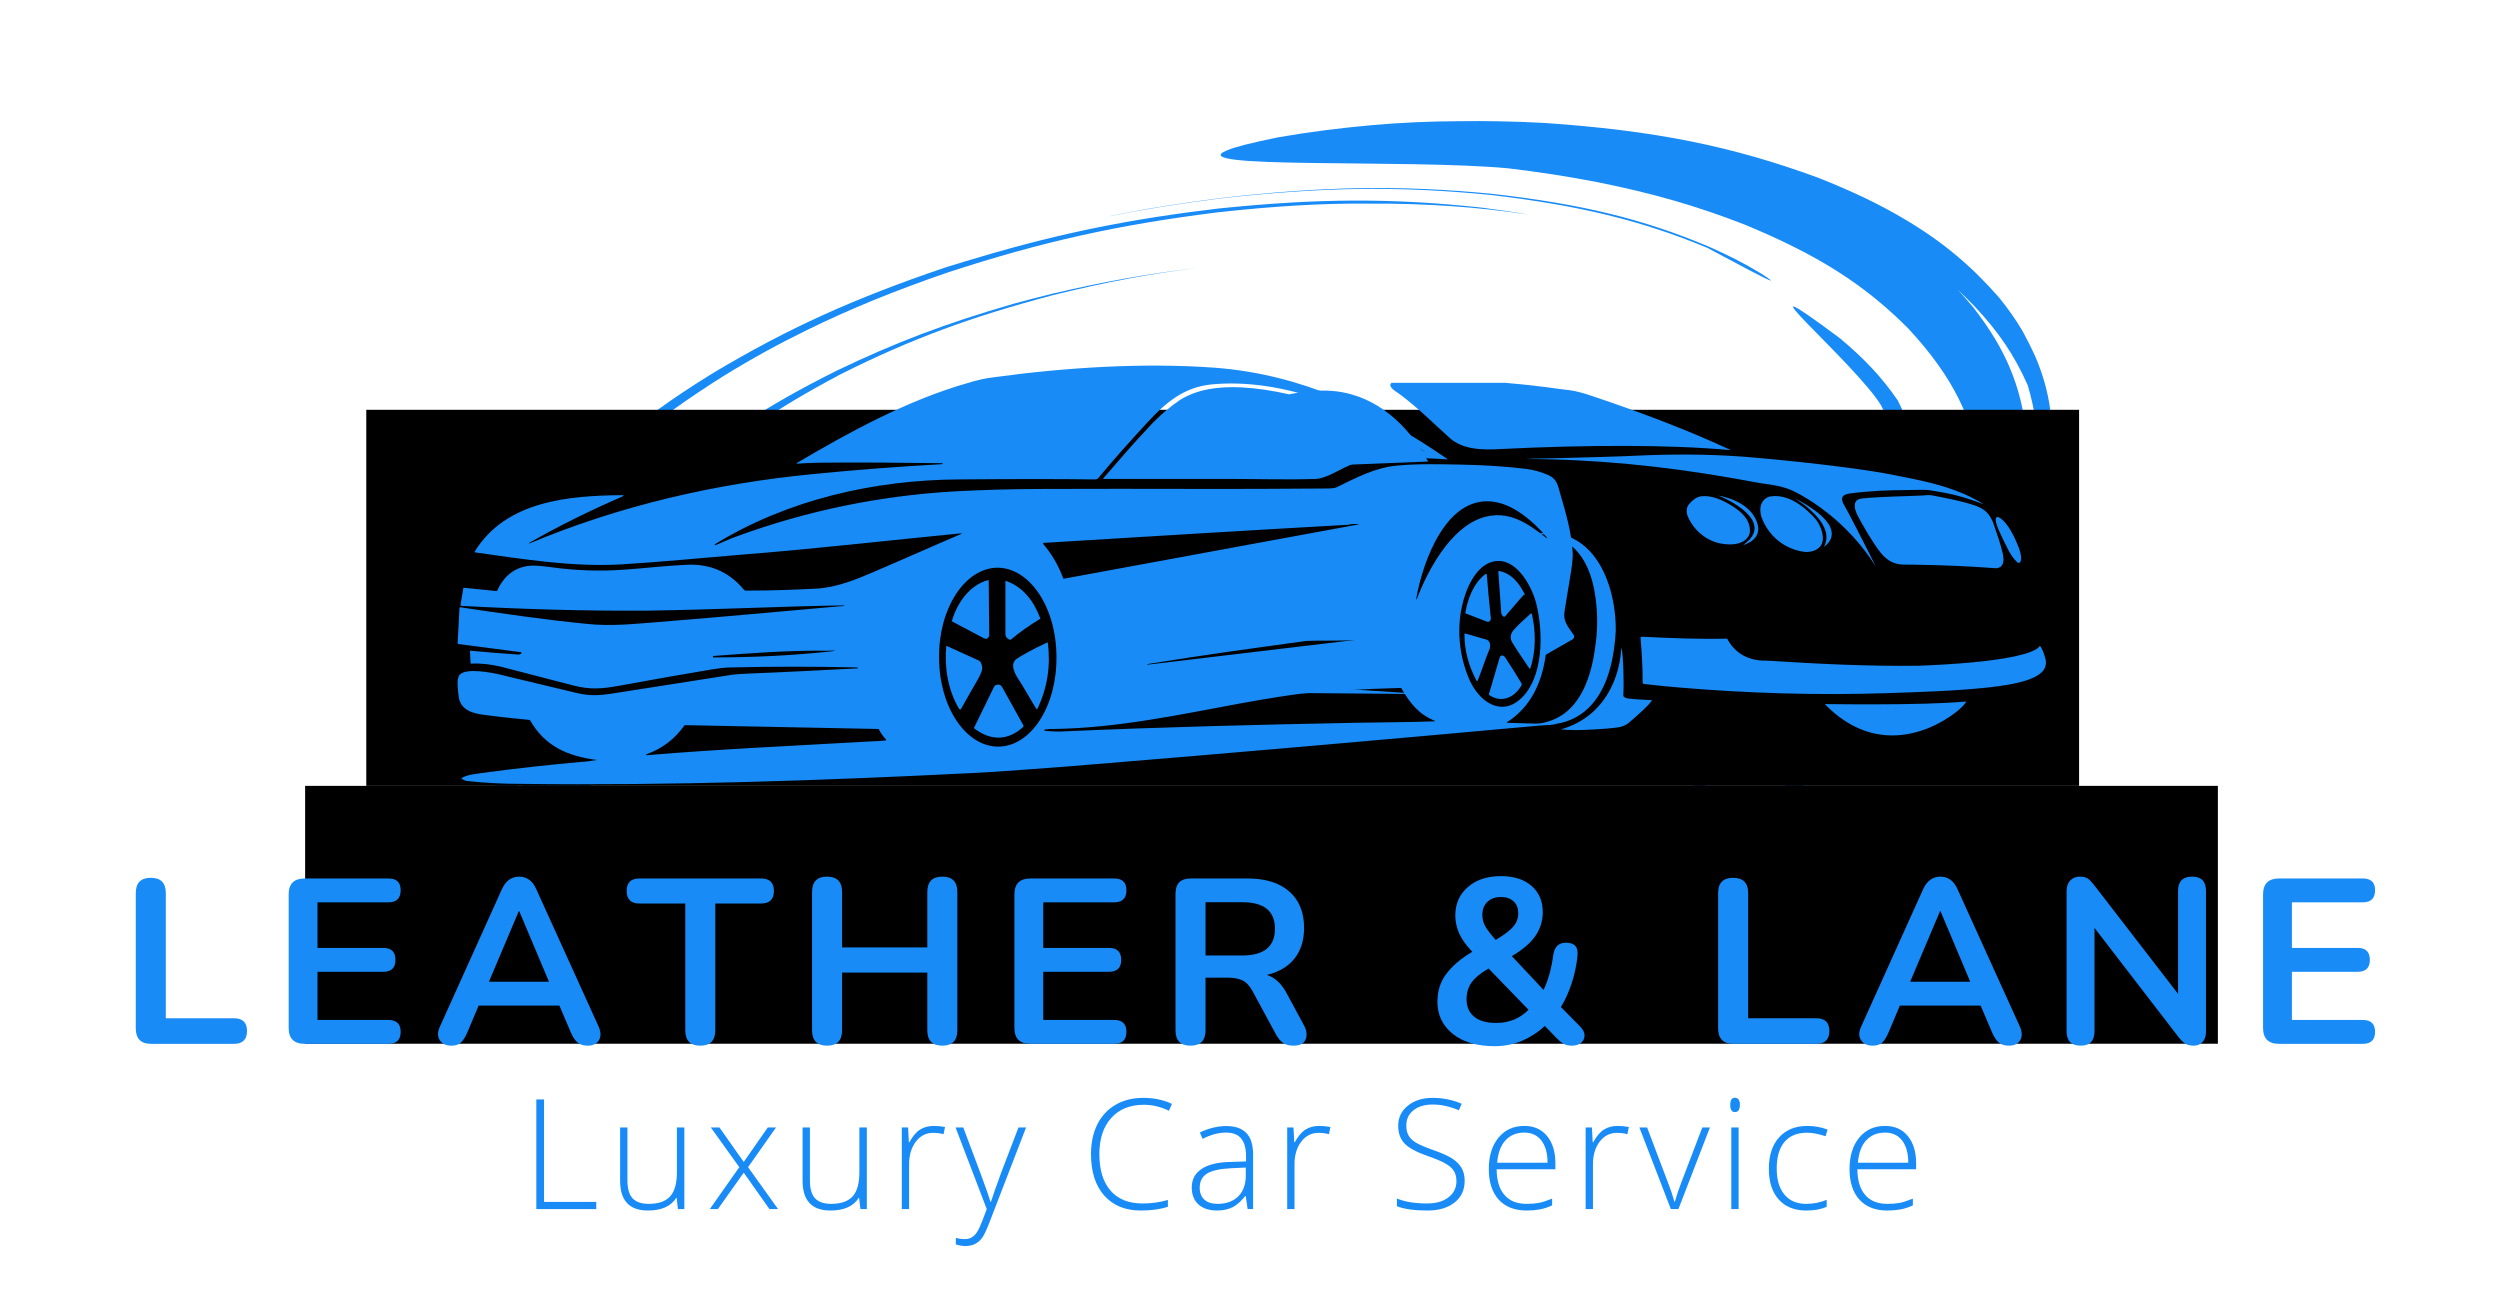 <svg xmlns="http://www.w3.org/2000/svg" xmlns:xlink="http://www.w3.org/1999/xlink" width="399" zoomAndPan="magnify" viewBox="0 0 299.25 156" height="208" preserveAspectRatio="xMidYMid meet" version="1.0"><defs><g/><clipPath id="98dfc86c2a"><path d="M 55 22 L 212 22 L 212 115 L 55 115 Z M 55 22 " clip-rule="nonzero"/></clipPath><clipPath id="265959fab8"><path d="M 63.152 137.254 L 43.828 37.363 L 236.27 0.133 L 255.594 100.027 Z M 63.152 137.254 " clip-rule="nonzero"/></clipPath><clipPath id="2028764035"><path d="M 63.152 137.254 L 43.828 37.363 L 236.27 0.133 L 255.594 100.027 Z M 63.152 137.254 " clip-rule="nonzero"/></clipPath><clipPath id="f1f8c83084"><path d="M 61 14 L 246 14 L 246 124 L 61 124 Z M 61 14 " clip-rule="nonzero"/></clipPath><clipPath id="11a242ac70"><path d="M 63.152 137.254 L 43.828 37.363 L 236.27 0.133 L 255.594 100.027 Z M 63.152 137.254 " clip-rule="nonzero"/></clipPath><clipPath id="285e5d49dc"><path d="M 63.152 137.254 L 43.828 37.363 L 236.27 0.133 L 255.594 100.027 Z M 63.152 137.254 " clip-rule="nonzero"/></clipPath><clipPath id="1ef4cf4d02"><path d="M 67 32 L 144 32 L 144 82 L 67 82 Z M 67 32 " clip-rule="nonzero"/></clipPath><clipPath id="1f40acf23e"><path d="M 63.152 137.254 L 43.828 37.363 L 236.27 0.133 L 255.594 100.027 Z M 63.152 137.254 " clip-rule="nonzero"/></clipPath><clipPath id="29103f70f1"><path d="M 63.152 137.254 L 43.828 37.363 L 236.27 0.133 L 255.594 100.027 Z M 63.152 137.254 " clip-rule="nonzero"/></clipPath><clipPath id="f32f0566f3"><path d="M 167 36 L 232 36 L 232 110 L 167 110 Z M 167 36 " clip-rule="nonzero"/></clipPath><clipPath id="0ea39d49e5"><path d="M 63.152 137.254 L 43.828 37.363 L 236.27 0.133 L 255.594 100.027 Z M 63.152 137.254 " clip-rule="nonzero"/></clipPath><clipPath id="511e922136"><path d="M 63.152 137.254 L 43.828 37.363 L 236.27 0.133 L 255.594 100.027 Z M 63.152 137.254 " clip-rule="nonzero"/></clipPath><clipPath id="7dd9678c2b"><path d="M 43.844 49.055 L 248.934 49.055 L 248.934 94.066 L 43.844 94.066 Z M 43.844 49.055 " clip-rule="nonzero"/></clipPath><clipPath id="b3cc52f874"><path d="M 54.625 43.395 L 188.469 43.395 L 188.469 94 L 54.625 94 Z M 54.625 43.395 " clip-rule="nonzero"/></clipPath><clipPath id="04f926eac5"><path d="M 154.367 45.82 L 157 45.82 L 157 72 L 154.367 72 Z M 154.367 45.82 " clip-rule="nonzero"/></clipPath><clipPath id="1cad6e78cd"><path d="M 166 45.82 L 208 45.82 L 208 54 L 166 54 Z M 166 45.82 " clip-rule="nonzero"/></clipPath><clipPath id="84452bc64f"><path d="M 154.367 46 L 171 46 L 171 57 L 154.367 57 Z M 154.367 46 " clip-rule="nonzero"/></clipPath><clipPath id="5a23ee3c3e"><path d="M 154.367 67 L 174 67 L 174 75 L 154.367 75 Z M 154.367 67 " clip-rule="nonzero"/></clipPath><clipPath id="a926d20a5f"><path d="M 154.367 75 L 172 75 L 172 77 L 154.367 77 Z M 154.367 75 " clip-rule="nonzero"/></clipPath><clipPath id="48b8747e0c"><path d="M 196 76 L 244.891 76 L 244.891 84 L 196 84 Z M 196 76 " clip-rule="nonzero"/></clipPath><clipPath id="ca36632cf4"><path d="M 154.367 78 L 172 78 L 172 84 L 154.367 84 Z M 154.367 78 " clip-rule="nonzero"/></clipPath><clipPath id="c381b29c22"><path d="M 218 83 L 236 83 L 236 88.148 L 218 88.148 Z M 218 83 " clip-rule="nonzero"/></clipPath><clipPath id="98c4ba05dd"><path d="M 36.523 94.066 L 265.527 94.066 L 265.527 124.934 L 36.523 124.934 Z M 36.523 94.066 " clip-rule="nonzero"/></clipPath></defs><g clip-path="url(#98dfc86c2a)"><g clip-path="url(#265959fab8)"><g clip-path="url(#2028764035)"><path fill="#188bf6" d="M 67.539 61.137 C 72.66 54.945 78.062 50.406 86.539 45.051 C 89.961 42.938 93.219 41.156 96.617 39.496 C 101.742 36.98 107.078 34.797 113.562 32.574 C 124.781 28.918 133.832 26.906 145.773 25.414 C 152.434 24.684 158.16 24.32 163.82 24.375 C 170.609 24.328 177.09 24.781 183.066 25.707 C 181.258 25.387 179.387 25.117 177.324 24.848 C 166.586 23.691 157.711 23.734 145.797 24.965 C 135.332 26.207 127.035 27.887 117.543 30.691 C 116.102 31.117 114.625 31.551 113.121 32.027 C 102.133 35.754 94.312 39.309 85.449 44.594 C 82.789 46.223 80.453 47.789 78.305 49.355 C 73.508 52.996 69.785 56.617 66.219 61.023 C 64.883 62.766 63.754 64.434 62.801 66.031 C 62.148 67.086 61.605 68.121 61.137 69.141 C 59.574 72.414 58.719 75.668 58.422 79.328 C 58.293 83.07 58.723 86.258 59.949 89.328 C 60.867 91.566 62.141 93.734 63.949 95.988 C 64.434 96.562 64.918 97.137 65.438 97.707 C 64.844 97.152 64.297 96.625 63.777 96.059 C 61.297 93.414 59.645 91.023 58.32 88.008 C 57.961 86.738 57.691 85.527 57.535 84.332 C 57.387 83.953 57.273 83.566 57.16 83.18 C 57.113 81.961 57.133 80.73 57.227 79.484 C 57.531 77.012 58.059 74.754 58.859 72.555 C 57.555 75.223 56.348 78.578 56.133 79.586 C 55.555 83.898 56.027 87.301 57.586 90.938 C 57.93 91.762 58.363 92.645 58.863 93.516 C 59.574 94.68 60.348 95.793 61.27 96.914 C 64.004 100.102 66.973 102.574 70.707 104.789 C 73.27 106.301 76.18 107.707 79.641 109.082 C 88.359 112.262 96.254 113.895 107.512 114.652 C 110.402 114.797 113.238 114.844 116.055 114.82 C 119.027 114.801 121.977 114.68 125.004 114.391 C 128.074 114.129 131.191 113.711 134.473 113.191 C 137.152 112.633 138.777 112.207 139.605 111.863 C 144.504 109.91 121.305 111.02 111.113 110.016 C 107.883 109.637 104.973 109.199 101.961 108.629 C 96.273 107.461 91.902 106.188 87.121 104.324 C 79.688 101.266 74.949 98.281 70.434 93.766 C 65.879 88.852 63.871 84.629 62.922 78.754 C 62.73 77.195 62.656 75.648 62.613 74.094 C 62.613 73.5 62.617 72.941 62.613 72.348 C 62.605 72.129 62.605 71.941 62.566 71.727 C 62.535 70.617 62.398 69.898 62.199 69.457 C 63.477 66.832 65.219 64.113 67.539 61.137 Z M 178.559 23.348 C 189.02 24.594 196.387 26.363 204.344 29.656 C 204.797 29.867 215.52 35.742 210.773 32.723 C 208.836 31.539 206.859 30.543 204.582 29.535 C 196.609 26.172 189.207 24.406 178.684 23.211 C 167.582 22.125 158.438 22.297 146.223 23.695 C 141.215 24.328 136.711 25.051 132.352 25.969 C 136.715 25.086 141.223 24.363 146.227 23.73 C 158.414 22.375 167.531 22.246 178.559 23.348 Z M 178.559 23.348 " fill-opacity="1" fill-rule="evenodd"/></g></g></g><g clip-path="url(#f1f8c83084)"><g clip-path="url(#11a242ac70)"><g clip-path="url(#285e5d49dc)"><path fill="#188bf6" d="M 231.863 77.773 C 225.809 85.078 219.484 90.426 209.488 96.781 C 205.43 99.238 201.566 101.363 197.598 103.32 C 191.555 106.273 185.25 108.832 177.617 111.457 C 164.375 115.805 153.684 118.172 139.637 119.922 C 131.777 120.773 125.02 121.188 118.355 121.141 C 110.34 121.203 102.723 120.633 95.68 119.578 C 97.789 119.914 100.012 120.266 102.41 120.547 C 115.133 121.949 125.566 121.898 139.621 120.406 C 151.973 118.945 161.746 117.02 172.926 113.703 C 174.609 113.191 176.367 112.668 178.113 112.105 C 191.086 107.699 200.316 103.535 210.773 97.277 C 213.855 95.344 216.625 93.508 219.168 91.676 C 224.84 87.383 229.219 83.117 233.418 77.922 C 234.988 75.867 236.324 73.938 237.48 72.043 C 238.207 70.789 238.863 69.582 239.445 68.355 C 241.258 64.473 242.234 60.68 242.625 56.367 C 242.77 51.918 242.227 48.156 240.781 44.535 C 239.754 41.91 238.223 39.379 236.102 36.668 C 235.527 36 234.949 35.328 234.34 34.668 C 235.023 35.316 235.672 35.973 236.316 36.625 C 239.258 39.738 241.145 42.566 242.727 46.129 C 243.16 47.605 243.473 49.031 243.672 50.441 C 243.832 50.895 243.961 51.352 244.086 51.809 C 244.176 53.242 244.16 54.695 244 56.176 C 243.668 59.062 243.062 61.707 242.125 64.344 C 243.668 61.18 245.059 57.234 245.348 56.027 C 246 50.957 245.445 46.938 243.613 42.648 C 243.16 41.656 242.676 40.676 242.102 39.633 C 241.273 38.23 240.352 36.922 239.277 35.605 C 236.031 31.887 232.523 28.926 228.117 26.32 C 225.129 24.52 221.691 22.879 217.586 21.258 C 207.305 17.488 198.023 15.605 184.77 14.711 C 181.312 14.527 177.992 14.461 174.695 14.508 C 171.164 14.52 167.703 14.668 164.121 14.992 C 160.504 15.316 156.84 15.766 152.957 16.445 C 149.812 17.09 147.863 17.578 146.898 17.988 C 141.141 20.293 168.469 19.02 180.504 20.145 C 184.309 20.598 187.719 21.129 191.27 21.816 C 197.961 23.16 203.16 24.684 208.785 26.863 C 217.551 30.484 223.137 34.012 228.441 39.34 C 233.801 45.141 236.211 50.102 237.293 57.027 C 237.539 58.875 237.625 60.68 237.688 62.527 C 237.703 63.191 237.684 63.863 237.707 64.566 C 237.688 64.828 237.699 65.086 237.703 65.309 C 237.766 66.598 237.934 67.457 238.145 67.973 C 236.664 71.086 234.605 74.27 231.863 77.773 Z M 100.973 122.348 C 88.609 120.871 79.996 118.785 70.582 114.883 C 70.09 114.645 57.414 107.73 62.969 111.266 C 65.285 112.676 67.633 113.855 70.316 115.047 C 79.699 118.992 88.43 121.094 100.824 122.523 C 113.926 123.781 124.703 123.59 139.102 121.957 C 145.012 121.184 150.305 120.309 155.484 119.234 C 150.305 120.309 145.004 121.148 139.09 121.883 C 124.754 123.469 114.012 123.652 100.973 122.348 Z M 100.973 122.348 " fill-opacity="1" fill-rule="evenodd"/></g></g></g><g clip-path="url(#1ef4cf4d02)"><g clip-path="url(#1f40acf23e)"><g clip-path="url(#29103f70f1)"><path fill="#188bf6" d="M 73.09 72.145 C 73.09 72.145 69.355 78.402 67.777 81.383 C 67.703 78.5 68.258 75.605 69.531 72.199 C 71.762 66.824 74.789 62.672 80.195 57.574 C 86.016 52.324 91.621 48.637 100.09 44.398 C 107.199 40.98 113.223 38.699 121.387 36.34 C 122.906 35.934 124.391 35.535 125.953 35.16 C 132.281 33.676 137.742 32.691 143.457 32.07 C 137.746 32.727 132.266 33.789 126.023 35.332 C 116.16 37.945 109.02 40.59 100.684 44.766 C 92.594 49.047 87.281 52.711 81.93 57.91 C 78.062 61.926 73.523 67.859 73.074 72.07 C 73.074 72.07 73.082 72.105 73.09 72.145 Z M 73.09 72.145 " fill-opacity="1" fill-rule="evenodd"/></g></g></g><g clip-path="url(#f32f0566f3)"><g clip-path="url(#0ea39d49e5)"><g clip-path="url(#511e922136)"><path fill="#188bf6" d="M 227.207 64.848 C 225.527 71.344 222.52 76.348 216.613 82.691 C 210.402 89.023 204.258 93.555 194.707 98.75 C 188.906 101.805 183.566 104.176 177.664 106.32 C 174.438 107.5 171.047 108.605 167.281 109.703 C 178.105 106.68 185.996 103.668 195.258 99.09 C 205.25 93.887 211.734 89.359 218.422 83.012 C 224.859 76.527 228.242 71.34 230.395 64.605 C 231.141 61.934 231.508 59.594 231.484 57.184 C 231.496 56.66 231.473 56.145 231.438 55.594 C 231.23 57.605 227.676 48.816 227.172 47.945 C 225.258 45.156 223.152 42.926 220.227 40.48 C 206.422 30.219 222.113 43.5 225.164 48.52 C 227.934 54.004 228.492 58.617 227.207 64.848 Z M 227.207 64.848 " fill-opacity="1" fill-rule="evenodd"/></g></g></g><g clip-path="url(#7dd9678c2b)"><path fill="#000000" d="M 43.844 49.055 L 248.867 49.055 L 248.867 94.066 L 43.844 94.066 Z M 43.844 49.055 " fill-opacity="1" fill-rule="nonzero"/></g><g clip-path="url(#b3cc52f874)"><path fill="#188bf6" d="M 71.457 90.969 C 70.656 91.086 70.027 91.199 69.57 91.199 C 65.801 91.543 62.031 91.941 58.262 92.457 C 57.574 92.57 55.805 92.684 55.293 93.141 C 55.234 93.199 55.234 93.199 55.293 93.254 C 55.578 93.371 55.75 93.484 55.863 93.484 C 57.977 93.711 60.145 93.828 62.316 93.828 C 80.48 94.055 98.699 93.426 116.805 92.512 C 119.203 92.398 122.973 92.113 128.172 91.715 C 147.875 90.113 166.555 88.457 184.203 86.859 C 185.117 86.801 185.801 86.742 186.316 86.688 C 184.316 86.629 182.375 86.574 180.375 86.516 C 180.32 86.516 180.32 86.516 180.375 86.457 C 183.176 84.688 184.547 81.773 185.004 78.52 C 185.004 78.406 185.059 78.348 185.172 78.289 L 188.258 76.52 C 188.43 76.406 188.484 76.176 188.371 76.008 C 187.688 74.977 187.059 74.406 187.285 73.094 C 187.516 71.781 187.688 70.523 187.914 69.266 C 188.145 67.953 188.258 66.98 188.258 66.352 C 188.199 63.953 187.344 61.098 186.773 59.156 C 186.488 58.129 186.371 57.328 185.344 56.871 C 184.43 56.473 183.574 56.242 182.719 56.129 C 180.375 55.844 177.805 55.672 175.008 55.617 C 172.266 55.559 169.695 55.5 167.238 55.73 C 164.668 55.957 162.383 57.156 160.043 58.301 C 159.758 58.473 159.07 58.473 158.672 58.473 C 147.477 58.586 137.539 58.473 125.086 58.527 C 121.145 58.527 117.547 58.645 114.348 58.812 C 105.383 59.328 96.699 61.098 88.246 64.184 C 87.391 64.469 86.477 64.926 85.621 65.27 C 85.562 65.27 85.562 65.27 85.562 65.211 C 85.562 65.211 85.562 65.152 85.562 65.152 C 94.301 59.785 104.695 57.441 114.805 57.387 C 121.547 57.328 126.973 57.328 131.086 57.387 C 131.254 57.387 131.312 57.328 131.426 57.273 C 133.367 54.93 135.367 52.703 137.426 50.477 C 139.539 48.191 141.707 46.363 144.965 46.02 C 153.645 45.164 163.07 49.16 170.379 53.961 C 170.379 53.961 170.438 53.961 170.438 54.016 C 170.496 54.074 170.438 54.074 170.438 54.016 C 163.926 50.191 156.16 46.762 148.504 46.363 C 145.992 46.25 143.363 46.535 141.195 47.906 C 140.109 48.648 138.852 49.676 137.48 51.16 C 135.598 53.16 133.824 55.215 132.055 57.273 C 132.055 57.273 132.055 57.328 132.055 57.328 C 137.082 57.328 142.164 57.328 147.191 57.328 C 150.617 57.328 154.047 57.441 157.527 57.328 C 158.559 57.273 159.93 56.473 160.844 56.016 C 162.156 55.387 163.297 54.93 164.555 54.875 C 167.066 54.758 169.922 54.758 173.234 54.988 C 173.293 54.988 173.293 54.988 173.234 54.93 C 164.668 49.047 155.816 44.82 145.477 44.02 C 136.969 43.395 127.656 43.965 118.918 45.164 C 117.949 45.277 116.918 45.508 115.836 45.848 C 108.582 47.906 101.441 51.848 95.445 55.387 C 95.328 55.445 95.328 55.5 95.445 55.5 C 96.301 55.445 97.215 55.387 98.016 55.387 C 102.926 55.328 107.895 55.387 112.809 55.445 C 112.809 55.445 112.863 55.445 112.809 55.5 C 112.809 55.5 112.809 55.5 112.809 55.559 C 107.609 55.844 102.41 56.242 97.215 56.758 C 85.562 57.898 74.195 60.527 63.402 65.039 C 63.402 65.039 63.344 65.039 63.344 65.039 C 63.289 65.039 63.289 64.984 63.344 64.984 C 66.941 62.926 70.656 61.098 74.48 59.441 C 74.711 59.328 74.711 59.27 74.426 59.27 C 68.086 59.328 60.547 59.957 56.832 66.012 C 56.777 66.066 56.832 66.125 56.891 66.125 C 62.66 66.926 68.43 67.895 74.426 67.555 C 79.109 67.266 83.793 66.809 88.531 66.41 C 97.387 65.727 106.184 64.695 115.035 63.84 C 115.035 63.84 115.035 63.84 115.094 63.84 C 115.094 63.84 115.094 63.84 115.094 63.898 C 111.609 65.383 108.18 66.926 104.695 68.41 C 102.582 69.324 100.129 70.352 97.613 70.465 C 95.273 70.578 92.59 70.695 89.504 70.695 C 89.273 70.695 89.16 70.75 88.988 70.523 C 87.219 68.41 84.879 67.438 82.078 67.609 C 79.621 67.723 77.223 68.012 74.824 68.18 C 71.797 68.41 68.941 68.297 65.973 67.895 C 64.715 67.723 63.859 67.668 63.402 67.723 C 61.633 67.895 60.316 68.922 59.52 70.695 C 59.52 70.75 59.461 70.75 59.402 70.75 L 55.52 70.352 C 55.461 70.352 55.461 70.352 55.461 70.41 L 55.121 72.406 C 55.121 72.465 55.176 72.523 55.234 72.523 C 62.602 72.922 70.027 73.148 77.395 73.094 C 85.848 72.98 93.387 72.578 101.043 72.465 C 101.043 72.465 101.043 72.523 101.043 72.523 C 100.812 72.578 100.641 72.578 100.414 72.578 C 93.16 73.207 85.961 73.895 78.707 74.465 C 75.797 74.691 73.168 74.977 70.371 74.691 C 65.57 74.234 59.23 73.32 55.121 72.691 C 55.062 72.691 55.062 72.691 55.004 72.75 L 54.777 76.977 C 54.777 77.035 54.836 77.09 54.891 77.09 L 62.316 78.062 C 62.375 78.062 62.43 78.121 62.43 78.176 C 62.43 78.176 62.43 78.234 62.375 78.234 C 62.316 78.289 62.203 78.348 62.031 78.348 C 60.145 78.234 58.203 78.062 56.32 77.891 C 56.262 77.891 56.262 77.891 56.262 77.949 L 56.32 79.375 C 56.32 79.434 56.375 79.434 56.375 79.434 C 57.633 79.375 58.832 79.547 59.859 79.777 C 64.43 80.977 67.398 81.719 68.656 82.059 C 70.656 82.574 72.082 82.461 74.254 82.059 C 77.91 81.375 81.566 80.746 85.277 80.117 C 86.02 80.004 86.762 79.891 87.562 79.891 C 92.531 79.777 97.559 79.777 102.527 79.891 C 102.582 79.891 102.582 79.891 102.641 79.945 C 102.641 79.945 102.699 79.945 102.699 79.945 C 102.754 79.945 102.754 79.945 102.699 80.004 C 102.699 80.004 102.641 80.004 102.641 80.004 C 102.641 80.004 102.582 80.004 102.582 80.004 C 98.184 80.234 93.844 80.461 89.445 80.633 C 88.648 80.691 87.906 80.691 87.047 80.859 C 82.934 81.488 78.766 82.176 74.652 82.805 C 72.141 83.203 70.941 83.43 68.887 82.918 C 64.203 81.773 61.176 81.09 59.859 80.746 C 58.891 80.52 55.691 79.891 55.004 80.805 C 54.605 81.262 54.836 82.633 54.891 83.262 C 55.062 85.086 56.719 85.43 58.203 85.602 C 59.918 85.832 61.633 86 63.344 86.172 C 63.402 86.172 63.457 86.23 63.457 86.23 C 65.23 89.312 67.914 90.512 71.457 90.969 C 71.57 90.914 71.57 90.969 71.457 90.969 Z M 177.461 61.957 C 173.578 63.211 170.895 68.297 169.582 71.723 C 169.582 71.723 169.523 71.781 169.523 71.723 C 169.523 71.723 169.523 71.723 169.523 71.664 C 170.266 67.324 173.18 58.871 179.176 60.129 C 181.402 60.586 183.688 62.527 185.172 64.355 C 185.172 64.355 185.172 64.355 185.172 64.41 C 185.172 64.41 185.172 64.41 185.117 64.41 C 182.891 62.641 180.547 60.984 177.461 61.957 Z M 162.727 62.754 L 127.371 69.266 C 127.316 69.266 127.258 69.266 127.258 69.211 C 126.688 67.668 125.887 66.297 124.859 65.098 C 124.859 65.098 124.859 65.039 124.859 64.984 C 124.859 64.984 124.859 64.984 124.914 64.984 C 137.082 64.238 149.246 63.496 161.414 62.812 C 161.812 62.699 162.27 62.699 162.727 62.754 C 162.727 62.699 162.727 62.699 162.727 62.754 C 162.727 62.699 162.727 62.754 162.727 62.754 Z M 181.805 83.832 C 180.945 84.516 180.09 84.746 179.121 84.516 C 177.52 84.117 176.32 82.516 175.75 81.031 C 174.664 78.348 174.379 75.32 175.008 72.523 C 175.406 70.637 176.605 67.668 178.777 67.211 C 181.461 66.641 183.289 70.066 183.859 72.121 C 184.773 75.605 184.832 81.375 181.805 83.832 Z M 119.488 89.371 C 115.605 89.371 112.406 84.629 112.406 78.691 C 112.352 72.809 115.492 68.012 119.375 67.953 C 123.258 67.953 126.457 72.695 126.457 78.633 C 126.516 84.574 123.375 89.371 119.488 89.371 Z M 163.355 76.465 C 154.73 77.492 146.105 78.52 137.48 79.547 C 137.426 79.547 137.426 79.547 137.367 79.547 C 137.309 79.547 137.309 79.488 137.367 79.488 C 143.992 78.406 150.73 77.492 157.414 76.578 C 159.812 76.234 161.754 76.121 163.926 76.348 C 164.039 76.348 164.039 76.406 163.926 76.406 C 163.754 76.406 163.582 76.465 163.355 76.465 Z M 99.156 78.004 C 94.758 78.461 90.246 78.691 85.504 78.691 C 85.449 78.691 85.449 78.691 85.391 78.691 C 85.336 78.691 85.336 78.633 85.336 78.633 C 85.336 78.578 85.336 78.52 85.391 78.52 C 89.902 78.176 94.586 77.832 99.098 77.891 C 100.242 77.832 100.242 77.891 99.156 78.004 Z M 162.27 86.516 C 150.617 86.742 139.023 87.031 127.371 87.543 C 126.629 87.602 125.887 87.543 125.086 87.488 C 125.031 87.488 124.973 87.43 125.031 87.371 C 125.031 87.316 125.086 87.316 125.145 87.316 C 125.488 87.258 125.828 87.258 126.172 87.258 C 133.77 87.145 141.195 85.543 148.617 84.172 C 152.047 83.547 154.387 83.203 155.758 83.031 C 159.699 82.633 163.699 82.461 167.641 82.348 C 167.695 82.348 167.754 82.348 167.754 82.402 C 168.781 84.172 169.809 85.488 171.75 86.285 C 171.75 86.285 171.809 86.344 171.75 86.344 C 171.75 86.344 171.75 86.344 171.695 86.344 C 168.551 86.457 165.355 86.457 162.27 86.516 Z M 104.297 88.742 C 95.328 89.258 86.305 89.656 77.395 90.398 C 77.34 90.398 77.34 90.398 77.34 90.344 C 77.34 90.344 77.34 90.285 77.395 90.285 C 79.281 89.602 80.766 88.457 81.906 86.859 C 81.906 86.801 81.965 86.801 82.023 86.801 L 105.098 87.258 C 105.152 87.258 105.152 87.258 105.211 87.316 C 105.438 87.773 105.727 88.172 106.066 88.516 C 106.066 88.516 106.066 88.57 106.066 88.629 C 106.066 88.629 106.066 88.629 106.012 88.629 C 105.438 88.688 104.867 88.742 104.297 88.742 Z M 104.297 88.742 " fill-opacity="1" fill-rule="nonzero"/></g><path fill="#188bf6" d="M 182.488 71.094 C 181.859 69.836 180.945 68.637 179.461 68.352 C 179.406 68.352 179.348 68.352 179.348 68.41 C 179.461 70.066 179.574 71.664 179.691 73.266 C 179.691 73.492 179.805 73.664 179.918 73.777 C 180.031 73.836 180.148 73.836 180.203 73.723 L 182.375 71.207 C 182.547 71.207 182.547 71.152 182.488 71.094 Z M 182.488 71.094 " fill-opacity="1" fill-rule="nonzero"/><path fill="#188bf6" d="M 178.32 74.352 C 178.434 74.234 178.492 74.062 178.434 73.836 C 178.262 72.121 178.09 70.465 177.977 68.867 C 177.977 68.695 177.918 68.637 177.75 68.754 C 176.379 69.836 175.691 71.664 175.406 73.32 C 175.406 73.379 175.406 73.438 175.465 73.438 L 177.977 74.406 C 178.148 74.465 178.262 74.406 178.32 74.352 Z M 178.32 74.352 " fill-opacity="1" fill-rule="nonzero"/><path fill="#188bf6" d="M 118.289 69.438 C 116.062 70.008 114.578 72.18 113.949 74.293 C 113.949 74.352 113.949 74.352 114.008 74.406 L 117.777 76.406 C 118.004 76.52 118.234 76.465 118.348 76.234 C 118.406 76.176 118.406 76.121 118.406 76.008 L 118.348 69.496 C 118.348 69.496 118.348 69.438 118.289 69.438 Z M 118.289 69.438 " fill-opacity="1" fill-rule="nonzero"/><path fill="#188bf6" d="M 124.516 74.062 C 124.516 74.062 124.574 74.008 124.516 74.008 C 123.773 72.008 122.516 70.293 120.461 69.551 C 120.402 69.551 120.348 69.551 120.348 69.609 C 120.348 69.609 120.348 69.609 120.348 69.668 C 120.348 71.723 120.348 73.777 120.348 75.836 C 120.348 76.234 120.52 76.406 120.859 76.578 C 120.918 76.578 120.977 76.578 120.977 76.578 C 122.117 75.605 123.316 74.809 124.516 74.062 Z M 124.516 74.062 " fill-opacity="1" fill-rule="nonzero"/><path fill="#188bf6" d="M 183.23 73.438 C 182.547 74.062 181.52 74.977 181.117 75.492 C 180.777 75.949 180.719 76.465 181.062 76.977 C 181.688 78.004 182.375 78.977 183.059 80.004 C 183.117 80.062 183.117 80.062 183.176 80.004 C 183.859 78.004 183.859 75.551 183.348 73.438 C 183.348 73.438 183.289 73.438 183.23 73.438 Z M 183.23 73.438 " fill-opacity="1" fill-rule="nonzero"/><path fill="#188bf6" d="M 178.262 77.777 C 178.434 77.434 178.434 76.75 177.977 76.578 C 177.121 76.348 176.262 76.062 175.406 75.836 C 175.348 75.836 175.293 75.836 175.293 75.891 C 175.293 77.891 175.805 79.719 176.719 81.434 C 176.777 81.547 176.836 81.547 176.891 81.434 C 177.348 80.289 177.75 79.035 178.262 77.777 Z M 178.262 77.777 " fill-opacity="1" fill-rule="nonzero"/><path fill="#188bf6" d="M 121.773 78.805 C 120.918 79.375 121.316 80.289 121.773 81.09 C 122.574 82.289 123.258 83.602 124.059 84.859 C 124.117 84.918 124.117 84.918 124.172 84.859 C 125.371 82.348 125.773 79.719 125.43 76.977 C 125.43 76.922 125.371 76.922 125.316 76.922 C 123.602 77.719 122.402 78.406 121.773 78.805 Z M 121.773 78.805 " fill-opacity="1" fill-rule="nonzero"/><path fill="#188bf6" d="M 117.375 79.262 C 117.32 79.203 117.262 79.148 117.207 79.09 L 113.32 77.32 C 113.266 77.32 113.266 77.32 113.266 77.375 C 113.035 80.004 113.492 82.633 114.805 84.859 C 114.863 84.918 114.922 84.918 114.977 84.918 C 114.977 84.918 115.035 84.918 115.035 84.859 C 115.719 83.66 116.406 82.402 117.148 81.148 C 117.492 80.402 117.777 80.004 117.375 79.262 Z M 117.375 79.262 " fill-opacity="1" fill-rule="nonzero"/><path fill="#188bf6" d="M 178.262 83.203 C 179.805 84.23 181.348 83.43 182.145 82.004 C 182.145 81.945 182.145 81.891 182.145 81.832 C 181.52 80.805 180.891 79.777 180.203 78.746 C 180.148 78.633 180.031 78.52 179.977 78.52 C 179.863 78.406 179.691 78.461 179.574 78.578 C 179.574 78.578 179.52 78.633 179.52 78.691 L 178.207 83.145 C 178.207 83.09 178.207 83.145 178.262 83.203 Z M 178.262 83.203 " fill-opacity="1" fill-rule="nonzero"/><path fill="#188bf6" d="M 116.633 87.199 C 118.574 88.688 120.633 88.688 122.461 87.031 C 122.516 86.973 122.516 86.914 122.516 86.859 L 119.945 82.23 C 119.777 81.945 119.488 81.891 119.203 82.004 C 119.09 82.059 119.031 82.117 118.977 82.23 L 116.633 87.031 C 116.578 87.145 116.578 87.145 116.633 87.199 Z M 116.633 87.199 " fill-opacity="1" fill-rule="nonzero"/><g clip-path="url(#04f926eac5)"><path fill="#188bf6" d="M 152.867 45.137 C 153.914 44.969 154.965 44.773 156.027 44.758 C 152.961 45.23 149.93 45.98 147.035 47.098 C 144.363 48.129 141.844 49.539 139.562 51.273 C 137.445 52.859 135.547 54.711 133.531 56.422 C 131.262 58.305 128.785 59.922 126.223 61.371 C 120.73 64.457 114.855 66.812 108.879 68.777 C 106.305 69.613 103.703 70.387 101.078 71.051 C 100.691 71.141 100.309 71.273 99.91 71.297 C 101.41 70.934 102.879 70.465 104.359 70.027 C 110.621 68.102 116.785 65.777 122.602 62.75 C 126.711 60.602 130.648 58.082 134.098 54.977 C 134.922 54.262 135.664 53.465 136.496 52.762 C 141.109 48.766 146.883 46.223 152.867 45.137 Z M 152.867 45.137 " fill-opacity="1" fill-rule="nonzero"/></g><g clip-path="url(#1cad6e78cd)"><path fill="#188bf6" d="M 167.395 45.625 C 174.035 45.191 180.703 45.707 187.285 46.637 C 189.004 46.77 190.609 47.43 192.23 47.965 C 197.305 49.707 202.328 51.621 207.195 53.883 C 203.039 53.512 198.859 53.387 194.688 53.375 C 189.699 53.355 184.715 53.5 179.734 53.746 C 178.547 53.812 177.348 53.848 176.176 53.633 C 175.246 53.461 174.328 53.105 173.598 52.488 C 171.617 50.711 169.734 48.812 167.594 47.223 C 167.223 46.93 166.762 46.73 166.496 46.324 C 166.395 46.191 166.375 45.969 166.531 45.867 C 166.777 45.688 167.098 45.66 167.395 45.625 Z M 167.395 45.625 " fill-opacity="1" fill-rule="nonzero"/></g><g clip-path="url(#84452bc64f)"><path fill="#188bf6" d="M 156.762 46.832 C 158.457 46.66 160.191 46.742 161.836 47.227 C 164.016 47.848 165.988 49.105 167.59 50.703 C 168.938 52.031 170.031 53.594 170.945 55.246 C 164.383 55.512 157.816 55.754 151.254 56.023 C 150.352 54.062 149.188 52.195 147.652 50.664 C 147.398 50.398 147.047 50.188 146.938 49.816 C 146.918 49.527 147.238 49.402 147.453 49.293 C 148.562 48.828 149.703 48.441 150.852 48.086 C 152.777 47.5 154.75 47.031 156.762 46.832 Z M 156.762 46.832 " fill-opacity="1" fill-rule="nonzero"/></g><path fill="#188bf6" d="M 185.668 54.859 C 189.598 54.766 193.531 54.664 197.461 54.48 C 201.699 54.336 205.953 54.398 210.18 54.789 C 213.832 55.109 217.484 55.5 221.121 55.977 C 223.039 56.234 224.957 56.512 226.855 56.895 C 229.668 57.441 232.512 57.996 235.152 59.152 C 235.945 59.508 236.719 59.906 237.457 60.367 C 235.957 59.789 234.422 59.297 232.844 58.996 C 232.172 58.859 231.492 58.789 230.82 58.656 C 230.059 58.594 229.293 58.664 228.531 58.656 C 226.16 58.672 223.785 58.746 221.43 59.07 C 221.125 59.117 220.77 59.176 220.578 59.445 C 220.406 59.715 220.535 60.047 220.656 60.305 C 221.473 61.742 222.203 63.227 222.961 64.695 C 223.48 65.73 224.02 66.754 224.52 67.797 C 222.461 64.516 219.621 61.738 216.332 59.699 C 215.77 59.352 215.191 59.023 214.594 58.742 C 213.781 58.367 212.902 58.164 212.023 58.023 C 210.328 57.805 208.66 57.441 206.977 57.164 C 198.945 55.773 190.805 54.957 182.652 54.945 C 183.656 54.875 184.66 54.891 185.668 54.859 Z M 185.668 54.859 " fill-opacity="1" fill-rule="nonzero"/><path fill="#188bf6" d="M 205.711 59.316 C 206.98 59.582 208.266 60.043 209.242 60.93 C 209.805 61.434 210.223 62.105 210.406 62.844 C 210.523 63.328 210.461 63.871 210.16 64.277 C 209.801 64.777 209.219 65.07 208.648 65.254 C 209.172 64.855 209.715 64.402 209.934 63.754 C 210.148 63.148 209.949 62.484 209.578 61.984 C 209 61.195 208.18 60.625 207.352 60.133 C 206.82 59.824 206.273 59.551 205.711 59.316 Z M 205.711 59.316 " fill-opacity="1" fill-rule="nonzero"/><path fill="#188bf6" d="M 230.164 59.309 C 230.516 59.266 230.875 59.25 231.23 59.289 C 232.91 59.625 234.605 59.918 236.238 60.453 C 236.715 60.609 237.191 60.805 237.582 61.129 C 238.102 61.539 238.434 62.133 238.645 62.75 C 239.023 63.855 239.418 64.961 239.691 66.098 C 239.801 66.586 239.926 67.125 239.672 67.59 C 239.527 67.887 239.184 68.035 238.863 68.016 C 235.656 67.77 232.441 67.645 229.227 67.594 C 228.402 67.559 227.551 67.672 226.758 67.398 C 225.867 67.09 225.219 66.355 224.695 65.605 C 223.836 64.355 223.066 63.043 222.352 61.703 C 222.133 61.254 221.926 60.734 222.055 60.227 C 222.156 59.855 222.555 59.688 222.906 59.664 C 225.32 59.426 227.746 59.43 230.164 59.309 Z M 230.164 59.309 " fill-opacity="1" fill-rule="nonzero"/><path fill="#188bf6" d="M 203.723 59.395 C 204.977 59.293 206.164 59.863 207.215 60.488 C 207.887 60.895 208.535 61.379 208.988 62.027 C 209.359 62.559 209.551 63.23 209.43 63.871 C 209.258 64.449 208.73 64.848 208.168 65.016 C 207.453 65.227 206.688 65.195 205.961 65.059 C 204.242 64.727 202.758 63.477 202.059 61.883 C 201.844 61.406 201.812 60.805 202.156 60.375 C 202.551 59.898 203.078 59.449 203.723 59.395 Z M 203.723 59.395 " fill-opacity="1" fill-rule="nonzero"/><path fill="#188bf6" d="M 211.914 59.426 C 213.156 59.215 214.402 59.703 215.41 60.402 C 216.059 60.844 216.629 61.383 217.16 61.957 C 217.645 62.453 217.953 63.102 218.121 63.77 C 218.242 64.309 218.25 64.934 217.895 65.387 C 217.48 65.914 216.762 66.082 216.121 66.07 C 214.402 65.906 212.77 64.973 211.754 63.578 C 211.383 63.074 211.086 62.52 210.863 61.941 C 210.684 61.406 210.633 60.801 210.859 60.273 C 211.043 59.84 211.453 59.512 211.914 59.426 Z M 211.914 59.426 " fill-opacity="1" fill-rule="nonzero"/><path fill="#188bf6" d="M 214.801 59.613 C 215.895 60.207 216.988 60.832 217.93 61.66 C 218.402 62.09 218.855 62.57 219.105 63.168 C 219.301 63.613 219.324 64.152 219.098 64.594 C 218.93 64.953 218.629 65.227 218.32 65.469 C 218.641 64.883 218.719 64.172 218.508 63.535 C 218.18 62.52 217.43 61.707 216.652 61.004 C 216.082 60.48 215.434 60.055 214.801 59.613 Z M 214.801 59.613 " fill-opacity="1" fill-rule="nonzero"/><path fill="#188bf6" d="M 238.969 61.941 C 238.996 61.926 239.059 61.891 239.094 61.875 C 239.395 61.938 239.633 62.168 239.852 62.379 C 240.484 63.051 240.926 63.883 241.301 64.723 C 241.551 65.309 241.824 65.898 241.91 66.535 C 241.938 66.809 241.965 67.129 241.762 67.348 C 241.633 67.43 241.496 67.328 241.402 67.246 C 240.574 66.434 240.164 65.316 239.641 64.305 C 239.367 63.715 239.07 63.129 238.918 62.496 C 238.891 62.316 238.836 62.094 238.969 61.941 Z M 238.969 61.941 " fill-opacity="1" fill-rule="nonzero"/><path fill="#188bf6" d="M 183.555 63.949 C 184.945 63.699 186.414 63.711 187.742 64.23 C 188.91 64.668 189.922 65.469 190.699 66.434 C 191.668 67.641 192.316 69.078 192.746 70.555 C 193.207 72.18 193.43 73.871 193.406 75.559 C 193.32 77.062 193.121 78.566 192.723 80.02 C 192.348 81.387 191.785 82.719 190.926 83.852 C 190.172 84.852 189.168 85.676 188.004 86.16 C 186.688 86.715 185.215 86.852 183.805 86.664 C 185.035 86.547 186.25 86.148 187.246 85.406 C 188.371 84.57 189.18 83.379 189.738 82.105 C 190.457 80.453 190.816 78.664 191.023 76.879 C 191.25 75.145 191.219 73.379 191 71.645 C 190.812 70.211 190.461 68.781 189.797 67.492 C 189.223 66.383 188.383 65.395 187.297 64.762 C 186.18 64.09 184.844 63.867 183.555 63.949 Z M 183.555 63.949 " fill-opacity="1" fill-rule="nonzero"/><g clip-path="url(#5a23ee3c3e)"><path fill="#188bf6" d="M 137.098 67.812 C 137.742 68.918 138.438 70.016 139.344 70.93 C 139.871 71.453 140.484 71.902 141.184 72.168 C 141.918 72.457 142.711 72.531 143.492 72.586 C 152.949 73.164 162.406 73.699 171.863 74.25 C 172.438 74.305 173.02 74.277 173.586 74.379 C 169.105 74.277 164.625 74.234 160.145 74.152 C 154.391 74.07 148.637 73.973 142.879 73.891 C 142.137 73.859 141.379 73.93 140.645 73.773 C 139.543 73.523 138.688 72.609 138.348 71.559 C 137.938 70.309 137.488 69.07 137.098 67.812 Z M 137.098 67.812 " fill-opacity="1" fill-rule="nonzero"/></g><g clip-path="url(#a926d20a5f)"><path fill="#188bf6" d="M 143.883 75.645 C 144.215 75.605 144.543 75.527 144.883 75.527 C 151.125 75.773 157.371 76 163.617 76.184 C 165.879 76.242 168.141 76.316 170.406 76.324 C 170.66 76.328 170.91 76.352 171.164 76.387 C 170.266 76.363 169.371 76.461 168.473 76.473 C 162.797 76.703 157.117 76.719 151.438 76.695 C 146.961 76.672 142.484 76.594 138.008 76.488 C 139.965 76.191 141.926 75.93 143.883 75.645 Z M 143.883 75.645 " fill-opacity="1" fill-rule="nonzero"/></g><g clip-path="url(#48b8747e0c)"><path fill="#188bf6" d="M 196.367 76.332 C 196.418 76.199 196.57 76.223 196.688 76.223 C 200.035 76.383 203.391 76.527 206.742 76.445 C 207.27 77.48 208.164 78.332 209.262 78.73 C 209.969 79.004 210.734 79.109 211.492 79.078 C 217.547 79.461 223.613 79.773 229.684 79.688 C 231.844 79.609 234.004 79.477 236.16 79.281 C 237.832 79.113 239.508 78.918 241.156 78.57 C 241.863 78.41 242.574 78.238 243.246 77.957 C 243.594 77.805 243.961 77.629 244.176 77.297 C 244.52 77.742 244.676 78.297 244.832 78.828 C 244.98 79.332 244.883 79.906 244.535 80.309 C 244.035 80.895 243.293 81.191 242.582 81.434 C 241.094 81.906 239.535 82.109 237.992 82.289 C 233.98 82.715 229.945 82.832 225.918 82.969 C 217.582 83.242 209.234 82.996 200.93 82.289 C 199.59 82.168 198.25 82.047 196.918 81.887 C 196.812 81.859 196.641 81.875 196.625 81.734 C 196.629 79.934 196.531 78.129 196.367 76.332 Z M 196.367 76.332 " fill-opacity="1" fill-rule="nonzero"/></g><path fill="#188bf6" d="M 190.523 85.348 C 192.781 83.402 193.941 80.41 194.066 77.477 C 194.266 78.285 194.258 79.129 194.312 79.957 C 194.34 81.059 194.375 82.164 194.309 83.266 C 194.355 83.496 194.641 83.555 194.836 83.602 C 195.797 83.746 196.773 83.734 197.742 83.809 C 197.469 84.266 197.059 84.613 196.688 84.984 C 196.113 85.535 195.512 86.062 194.898 86.57 C 194.191 87.145 193.227 87.102 192.371 87.211 C 190.535 87.344 188.684 87.48 186.844 87.312 C 188.188 86.918 189.465 86.27 190.523 85.348 Z M 190.523 85.348 " fill-opacity="1" fill-rule="nonzero"/><g clip-path="url(#ca36632cf4)"><path fill="#188bf6" d="M 123.52 78.992 C 125.223 79.121 126.914 79.34 128.617 79.496 C 136.477 80.289 144.34 81.047 152.207 81.73 C 157.473 82.184 162.738 82.617 168.012 82.922 C 169.305 82.973 170.598 83.07 171.895 83.078 C 169.805 83.109 167.715 83.055 165.625 83.039 C 160.328 82.992 155.035 82.949 149.738 82.93 C 149.359 82.922 148.98 82.941 148.605 82.914 C 140.242 81.613 131.883 80.285 123.52 78.992 Z M 123.52 78.992 " fill-opacity="1" fill-rule="nonzero"/></g><g clip-path="url(#c381b29c22)"><path fill="#188bf6" d="M 230.457 84.23 C 232.094 84.184 233.73 84.109 235.363 83.969 C 235.082 84.484 234.605 84.844 234.168 85.215 C 232.137 86.797 229.652 87.867 227.066 88.016 C 225.414 88.109 223.746 87.785 222.25 87.078 C 220.809 86.406 219.531 85.418 218.43 84.277 C 222.441 84.324 226.449 84.336 230.457 84.23 Z M 230.457 84.23 " fill-opacity="1" fill-rule="nonzero"/></g><g clip-path="url(#98c4ba05dd)"><path fill="#000000" d="M 36.523 94.066 L 265.48 94.066 L 265.48 124.934 L 36.523 124.934 Z M 36.523 94.066 " fill-opacity="1" fill-rule="nonzero"/></g><g fill="#188bf6" fill-opacity="1"><g transform="translate(14.097, 124.948)"><g><path d="M 3.984 0 C 2.766 0 2.156 -0.617 2.156 -1.859 L 2.156 -18.047 C 2.156 -19.266 2.754 -19.875 3.953 -19.875 C 5.148 -19.875 5.75 -19.266 5.75 -18.047 L 5.75 -3.062 L 13.906 -3.062 C 14.945 -3.062 15.469 -2.555 15.469 -1.547 C 15.469 -0.516 14.945 0 13.906 0 Z M 3.984 0 "/></g></g></g><g fill="#188bf6" fill-opacity="1"><g transform="translate(32.398, 124.948)"><g><path d="M 4.078 0 C 2.797 0 2.156 -0.633 2.156 -1.906 L 2.156 -17.891 C 2.156 -19.16 2.797 -19.797 4.078 -19.797 L 14.094 -19.797 C 15.07 -19.797 15.562 -19.328 15.562 -18.391 C 15.562 -17.422 15.07 -16.938 14.094 -16.938 L 5.609 -16.938 L 5.609 -11.484 L 13.484 -11.484 C 14.453 -11.484 14.938 -11.004 14.938 -10.047 C 14.938 -9.098 14.453 -8.625 13.484 -8.625 L 5.609 -8.625 L 5.609 -2.859 L 14.094 -2.859 C 15.07 -2.859 15.562 -2.383 15.562 -1.438 C 15.562 -0.477 15.07 0 14.094 0 Z M 4.078 0 "/></g></g></g><g fill="#188bf6" fill-opacity="1"><g transform="translate(51.681, 124.948)"><g><path d="M 2.359 0.219 C 1.703 0.219 1.234 -0.004 0.953 -0.453 C 0.672 -0.898 0.68 -1.441 0.984 -2.078 L 8.391 -18.5 C 8.641 -19.039 8.938 -19.426 9.281 -19.656 C 9.625 -19.895 10.02 -20.016 10.469 -20.016 C 10.906 -20.016 11.297 -19.895 11.641 -19.656 C 11.984 -19.426 12.273 -19.039 12.516 -18.5 L 19.969 -2.078 C 20.258 -1.422 20.273 -0.875 20.016 -0.438 C 19.754 0 19.305 0.219 18.672 0.219 C 18.148 0.219 17.742 0.094 17.453 -0.156 C 17.16 -0.406 16.898 -0.789 16.672 -1.312 L 15.281 -4.578 L 5.609 -4.578 L 4.234 -1.312 C 3.992 -0.77 3.742 -0.379 3.484 -0.141 C 3.223 0.098 2.848 0.219 2.359 0.219 Z M 10.422 -15.891 L 6.844 -7.438 L 14.031 -7.438 L 10.469 -15.891 Z M 10.422 -15.891 "/></g></g></g><g fill="#188bf6" fill-opacity="1"><g transform="translate(75.09, 124.948)"><g><path d="M 8.734 0.219 C 7.535 0.219 6.938 -0.395 6.938 -1.625 L 6.938 -16.797 L 1.453 -16.797 C 0.43 -16.797 -0.078 -17.301 -0.078 -18.312 C -0.078 -19.301 0.43 -19.797 1.453 -19.797 L 16 -19.797 C 17.031 -19.797 17.547 -19.301 17.547 -18.312 C 17.547 -17.301 17.031 -16.797 16 -16.797 L 10.531 -16.797 L 10.531 -1.625 C 10.531 -0.395 9.93 0.219 8.734 0.219 Z M 8.734 0.219 "/></g></g></g><g fill="#188bf6" fill-opacity="1"><g transform="translate(95.047, 124.948)"><g><path d="M 3.953 0.219 C 2.754 0.219 2.156 -0.395 2.156 -1.625 L 2.156 -18.172 C 2.156 -19.398 2.754 -20.016 3.953 -20.016 C 5.148 -20.016 5.75 -19.398 5.75 -18.172 L 5.75 -11.547 L 15.953 -11.547 L 15.953 -18.172 C 15.953 -19.398 16.551 -20.016 17.75 -20.016 C 18.945 -20.016 19.547 -19.398 19.547 -18.172 L 19.547 -1.625 C 19.547 -0.395 18.945 0.219 17.75 0.219 C 16.551 0.219 15.953 -0.395 15.953 -1.625 L 15.953 -8.531 L 5.75 -8.531 L 5.75 -1.625 C 5.75 -0.395 5.148 0.219 3.953 0.219 Z M 3.953 0.219 "/></g></g></g><g fill="#188bf6" fill-opacity="1"><g transform="translate(119.269, 124.948)"><g><path d="M 4.078 0 C 2.797 0 2.156 -0.633 2.156 -1.906 L 2.156 -17.891 C 2.156 -19.16 2.797 -19.797 4.078 -19.797 L 14.094 -19.797 C 15.07 -19.797 15.562 -19.328 15.562 -18.391 C 15.562 -17.422 15.07 -16.938 14.094 -16.938 L 5.609 -16.938 L 5.609 -11.484 L 13.484 -11.484 C 14.453 -11.484 14.938 -11.004 14.938 -10.047 C 14.938 -9.098 14.453 -8.625 13.484 -8.625 L 5.609 -8.625 L 5.609 -2.859 L 14.094 -2.859 C 15.07 -2.859 15.562 -2.383 15.562 -1.438 C 15.562 -0.477 15.07 0 14.094 0 Z M 4.078 0 "/></g></g></g><g fill="#188bf6" fill-opacity="1"><g transform="translate(138.552, 124.948)"><g><path d="M 3.953 0.219 C 2.754 0.219 2.156 -0.395 2.156 -1.625 L 2.156 -17.969 C 2.156 -19.188 2.766 -19.797 3.984 -19.797 L 10.75 -19.797 C 12.926 -19.797 14.602 -19.273 15.781 -18.234 C 16.957 -17.191 17.547 -15.738 17.547 -13.875 C 17.547 -12.395 17.16 -11.172 16.391 -10.203 C 15.629 -9.242 14.523 -8.594 13.078 -8.25 C 14.035 -7.957 14.82 -7.238 15.438 -6.094 L 17.547 -2.188 C 17.867 -1.594 17.93 -1.039 17.734 -0.531 C 17.535 -0.031 17.051 0.219 16.281 0.219 C 15.781 0.219 15.367 0.113 15.047 -0.094 C 14.734 -0.312 14.453 -0.645 14.203 -1.094 L 11.375 -6.312 C 11.031 -6.945 10.629 -7.375 10.172 -7.594 C 9.711 -7.812 9.129 -7.922 8.422 -7.922 L 5.75 -7.922 L 5.75 -1.625 C 5.75 -0.395 5.148 0.219 3.953 0.219 Z M 5.75 -10.578 L 10.141 -10.578 C 12.754 -10.578 14.062 -11.645 14.062 -13.781 C 14.062 -15.895 12.754 -16.953 10.141 -16.953 L 5.75 -16.953 Z M 5.75 -10.578 "/></g></g></g><g fill="#188bf6" fill-opacity="1"><g transform="translate(160.333, 124.948)"><g/></g></g><g fill="#188bf6" fill-opacity="1"><g transform="translate(170.467, 124.948)"><g><path d="M 8.453 0.281 C 6.336 0.281 4.664 -0.207 3.438 -1.188 C 2.207 -2.176 1.594 -3.461 1.594 -5.047 C 1.594 -6.328 1.945 -7.438 2.656 -8.375 C 3.375 -9.32 4.359 -10.172 5.609 -10.922 L 5.781 -11 C 5.051 -11.77 4.523 -12.504 4.203 -13.203 C 3.891 -13.91 3.734 -14.629 3.734 -15.359 C 3.734 -16.766 4.234 -17.898 5.234 -18.766 C 6.234 -19.641 7.555 -20.078 9.203 -20.078 C 10.742 -20.078 11.961 -19.688 12.859 -18.906 C 13.754 -18.133 14.203 -17.082 14.203 -15.75 C 14.203 -14.738 13.914 -13.805 13.344 -12.953 C 12.781 -12.109 11.832 -11.289 10.5 -10.5 L 14.297 -6.453 C 14.859 -7.617 15.25 -9.035 15.469 -10.703 C 15.625 -11.641 16.129 -12.109 16.984 -12.109 C 18.016 -12.109 18.473 -11.582 18.359 -10.531 C 18.234 -9.332 17.992 -8.219 17.641 -7.188 C 17.297 -6.156 16.875 -5.227 16.375 -4.406 L 18.672 -2.078 C 19.023 -1.723 19.203 -1.367 19.203 -1.016 C 19.203 -0.66 19.066 -0.363 18.797 -0.125 C 18.523 0.102 18.156 0.219 17.688 0.219 C 17.281 0.219 16.941 0.141 16.672 -0.016 C 16.41 -0.172 16.125 -0.41 15.812 -0.734 L 14.453 -2.141 C 13.648 -1.391 12.734 -0.797 11.703 -0.359 C 10.68 0.066 9.598 0.281 8.453 0.281 Z M 9.203 -17.578 C 8.535 -17.578 7.992 -17.383 7.578 -17 C 7.172 -16.613 6.969 -16.094 6.969 -15.438 C 6.969 -14.957 7.082 -14.504 7.312 -14.078 C 7.551 -13.66 7.969 -13.113 8.562 -12.438 C 9.551 -13.02 10.25 -13.547 10.656 -14.016 C 11.062 -14.484 11.266 -15.016 11.266 -15.609 C 11.266 -16.242 11.078 -16.727 10.703 -17.062 C 10.328 -17.406 9.828 -17.578 9.203 -17.578 Z M 8.641 -2.5 C 10.16 -2.5 11.445 -3.023 12.5 -4.078 L 7.719 -9.016 C 6.77 -8.473 6.094 -7.922 5.688 -7.359 C 5.281 -6.797 5.078 -6.117 5.078 -5.328 C 5.078 -4.453 5.379 -3.758 5.984 -3.25 C 6.598 -2.75 7.484 -2.5 8.641 -2.5 Z M 8.641 -2.5 "/></g></g></g><g fill="#188bf6" fill-opacity="1"><g transform="translate(193.37, 124.948)"><g/></g></g><g fill="#188bf6" fill-opacity="1"><g transform="translate(203.504, 124.948)"><g><path d="M 3.984 0 C 2.766 0 2.156 -0.617 2.156 -1.859 L 2.156 -18.047 C 2.156 -19.266 2.754 -19.875 3.953 -19.875 C 5.148 -19.875 5.75 -19.266 5.75 -18.047 L 5.75 -3.062 L 13.906 -3.062 C 14.945 -3.062 15.469 -2.555 15.469 -1.547 C 15.469 -0.516 14.945 0 13.906 0 Z M 3.984 0 "/></g></g></g><g fill="#188bf6" fill-opacity="1"><g transform="translate(221.804, 124.948)"><g><path d="M 2.359 0.219 C 1.703 0.219 1.234 -0.004 0.953 -0.453 C 0.672 -0.898 0.68 -1.441 0.984 -2.078 L 8.391 -18.5 C 8.641 -19.039 8.938 -19.426 9.281 -19.656 C 9.625 -19.895 10.02 -20.016 10.469 -20.016 C 10.906 -20.016 11.297 -19.895 11.641 -19.656 C 11.984 -19.426 12.273 -19.039 12.516 -18.5 L 19.969 -2.078 C 20.258 -1.422 20.273 -0.875 20.016 -0.438 C 19.754 0 19.305 0.219 18.672 0.219 C 18.148 0.219 17.742 0.094 17.453 -0.156 C 17.16 -0.406 16.898 -0.789 16.672 -1.312 L 15.281 -4.578 L 5.609 -4.578 L 4.234 -1.312 C 3.992 -0.77 3.742 -0.379 3.484 -0.141 C 3.223 0.098 2.848 0.219 2.359 0.219 Z M 10.422 -15.891 L 6.844 -7.438 L 14.031 -7.438 L 10.469 -15.891 Z M 10.422 -15.891 "/></g></g></g><g fill="#188bf6" fill-opacity="1"><g transform="translate(245.213, 124.948)"><g><path d="M 3.844 0.219 C 2.719 0.219 2.156 -0.359 2.156 -1.516 L 2.156 -18.219 C 2.156 -18.801 2.301 -19.242 2.594 -19.547 C 2.883 -19.859 3.266 -20.016 3.734 -20.016 C 4.16 -20.016 4.484 -19.938 4.703 -19.781 C 4.922 -19.625 5.176 -19.359 5.469 -18.984 L 15.5 -5.984 L 15.5 -18.312 C 15.5 -19.445 16.062 -20.016 17.188 -20.016 C 18.289 -20.016 18.844 -19.445 18.844 -18.312 L 18.844 -1.453 C 18.844 -0.93 18.707 -0.52 18.438 -0.219 C 18.176 0.07 17.82 0.219 17.375 0.219 C 16.945 0.219 16.602 0.133 16.344 -0.031 C 16.094 -0.195 15.82 -0.469 15.531 -0.844 L 5.5 -13.875 L 5.5 -1.516 C 5.5 -0.359 4.945 0.219 3.844 0.219 Z M 3.844 0.219 "/></g></g></g><g fill="#188bf6" fill-opacity="1"><g transform="translate(268.734, 124.948)"><g><path d="M 4.078 0 C 2.797 0 2.156 -0.633 2.156 -1.906 L 2.156 -17.891 C 2.156 -19.16 2.797 -19.797 4.078 -19.797 L 14.094 -19.797 C 15.07 -19.797 15.562 -19.328 15.562 -18.391 C 15.562 -17.422 15.07 -16.938 14.094 -16.938 L 5.609 -16.938 L 5.609 -11.484 L 13.484 -11.484 C 14.453 -11.484 14.938 -11.004 14.938 -10.047 C 14.938 -9.098 14.453 -8.625 13.484 -8.625 L 5.609 -8.625 L 5.609 -2.859 L 14.094 -2.859 C 15.07 -2.859 15.562 -2.383 15.562 -1.438 C 15.562 -0.477 15.07 0 14.094 0 Z M 4.078 0 "/></g></g></g><g fill="#188bf6" fill-opacity="1"><g transform="translate(62.341, 144.727)"><g><path d="M 1.859 0 L 1.859 -13.125 L 2.781 -13.125 L 2.781 -0.859 L 9.031 -0.859 L 9.031 0 Z M 1.859 0 "/></g></g></g><g fill="#188bf6" fill-opacity="1"><g transform="translate(72.697, 144.727)"><g><path d="M 2.406 -9.766 L 2.406 -3.438 C 2.406 -2.457 2.609 -1.742 3.016 -1.297 C 3.43 -0.848 4.078 -0.625 4.953 -0.625 C 6.109 -0.625 6.957 -0.914 7.5 -1.5 C 8.051 -2.094 8.328 -3.051 8.328 -4.375 L 8.328 -9.766 L 9.219 -9.766 L 9.219 0 L 8.453 0 L 8.297 -1.344 L 8.25 -1.344 C 7.613 -0.332 6.484 0.172 4.859 0.172 C 2.641 0.172 1.531 -1.016 1.531 -3.391 L 1.531 -9.766 Z M 2.406 -9.766 "/></g></g></g><g fill="#188bf6" fill-opacity="1"><g transform="translate(84.463, 144.727)"><g><path d="M 4.031 -5.016 L 0.625 -9.766 L 1.656 -9.766 L 4.562 -5.641 L 7.438 -9.766 L 8.422 -9.766 L 5.078 -5.016 L 8.672 0 L 7.641 0 L 4.562 -4.359 L 1.469 0 L 0.5 0 Z M 4.031 -5.016 "/></g></g></g><g fill="#188bf6" fill-opacity="1"><g transform="translate(94.54, 144.727)"><g><path d="M 2.406 -9.766 L 2.406 -3.438 C 2.406 -2.457 2.609 -1.742 3.016 -1.297 C 3.43 -0.848 4.078 -0.625 4.953 -0.625 C 6.109 -0.625 6.957 -0.914 7.5 -1.5 C 8.051 -2.094 8.328 -3.051 8.328 -4.375 L 8.328 -9.766 L 9.219 -9.766 L 9.219 0 L 8.453 0 L 8.297 -1.344 L 8.25 -1.344 C 7.613 -0.332 6.484 0.172 4.859 0.172 C 2.641 0.172 1.531 -1.016 1.531 -3.391 L 1.531 -9.766 Z M 2.406 -9.766 "/></g></g></g><g fill="#188bf6" fill-opacity="1"><g transform="translate(106.306, 144.727)"><g><path d="M 5.484 -9.953 C 5.891 -9.953 6.332 -9.91 6.812 -9.828 L 6.641 -8.969 C 6.234 -9.07 5.812 -9.125 5.375 -9.125 C 4.539 -9.125 3.852 -8.77 3.312 -8.062 C 2.781 -7.352 2.516 -6.461 2.516 -5.391 L 2.516 0 L 1.641 0 L 1.641 -9.766 L 2.391 -9.766 L 2.484 -8 L 2.547 -8 C 2.941 -8.719 3.367 -9.223 3.828 -9.516 C 4.285 -9.805 4.836 -9.953 5.484 -9.953 Z M 5.484 -9.953 "/></g></g></g><g fill="#188bf6" fill-opacity="1"><g transform="translate(114.381, 144.727)"><g><path d="M 0 -9.766 L 0.922 -9.766 L 2.984 -4.281 C 3.609 -2.602 4.004 -1.469 4.172 -0.875 L 4.234 -0.875 C 4.484 -1.645 4.891 -2.801 5.453 -4.344 L 7.531 -9.766 L 8.438 -9.766 L 4.062 1.578 C 3.707 2.504 3.41 3.129 3.172 3.453 C 2.93 3.773 2.648 4.016 2.328 4.172 C 2.016 4.336 1.629 4.422 1.172 4.422 C 0.836 4.422 0.457 4.359 0.031 4.234 L 0.031 3.453 C 0.383 3.547 0.758 3.594 1.156 3.594 C 1.457 3.594 1.723 3.52 1.953 3.375 C 2.191 3.238 2.406 3.02 2.594 2.719 C 2.781 2.414 3 1.938 3.25 1.281 C 3.5 0.625 3.66 0.195 3.734 0 Z M 0 -9.766 "/></g></g></g><g fill="#188bf6" fill-opacity="1"><g transform="translate(123.741, 144.727)"><g/></g></g><g fill="#188bf6" fill-opacity="1"><g transform="translate(129.437, 144.727)"><g><path d="M 7.469 -12.484 C 5.82 -12.484 4.523 -11.957 3.578 -10.906 C 2.629 -9.852 2.156 -8.41 2.156 -6.578 C 2.156 -4.703 2.598 -3.25 3.484 -2.219 C 4.379 -1.188 5.656 -0.672 7.312 -0.672 C 8.414 -0.672 9.43 -0.812 10.359 -1.094 L 10.359 -0.281 C 9.484 0.02 8.398 0.172 7.109 0.172 C 5.266 0.172 3.812 -0.422 2.75 -1.609 C 1.688 -2.797 1.156 -4.457 1.156 -6.594 C 1.156 -7.938 1.406 -9.113 1.906 -10.125 C 2.414 -11.145 3.145 -11.93 4.094 -12.484 C 5.039 -13.035 6.145 -13.312 7.406 -13.312 C 8.688 -13.312 9.832 -13.07 10.844 -12.594 L 10.484 -11.766 C 9.523 -12.242 8.52 -12.484 7.469 -12.484 Z M 7.469 -12.484 "/></g></g></g><g fill="#188bf6" fill-opacity="1"><g transform="translate(141.777, 144.727)"><g><path d="M 7.562 0 L 7.344 -1.547 L 7.266 -1.547 C 6.773 -0.922 6.27 -0.477 5.75 -0.219 C 5.227 0.039 4.617 0.172 3.922 0.172 C 2.961 0.172 2.211 -0.07 1.672 -0.562 C 1.141 -1.051 0.875 -1.727 0.875 -2.594 C 0.875 -3.539 1.27 -4.281 2.062 -4.812 C 2.863 -5.344 4.016 -5.617 5.516 -5.641 L 7.375 -5.703 L 7.375 -6.344 C 7.375 -7.27 7.18 -7.969 6.797 -8.438 C 6.422 -8.914 5.816 -9.156 4.984 -9.156 C 4.078 -9.156 3.141 -8.906 2.172 -8.406 L 1.844 -9.172 C 2.914 -9.68 3.973 -9.938 5.016 -9.938 C 6.086 -9.938 6.891 -9.656 7.422 -9.094 C 7.953 -8.539 8.219 -7.676 8.219 -6.5 L 8.219 0 Z M 3.969 -0.625 C 5.008 -0.625 5.832 -0.922 6.438 -1.516 C 7.039 -2.117 7.344 -2.945 7.344 -4 L 7.344 -4.969 L 5.625 -4.891 C 4.258 -4.828 3.285 -4.613 2.703 -4.25 C 2.117 -3.883 1.828 -3.32 1.828 -2.562 C 1.828 -1.945 2.016 -1.469 2.391 -1.125 C 2.766 -0.789 3.289 -0.625 3.969 -0.625 Z M 3.969 -0.625 "/></g></g></g><g fill="#188bf6" fill-opacity="1"><g transform="translate(152.438, 144.727)"><g><path d="M 5.484 -9.953 C 5.891 -9.953 6.332 -9.91 6.812 -9.828 L 6.641 -8.969 C 6.234 -9.07 5.812 -9.125 5.375 -9.125 C 4.539 -9.125 3.852 -8.77 3.312 -8.062 C 2.781 -7.352 2.516 -6.461 2.516 -5.391 L 2.516 0 L 1.641 0 L 1.641 -9.766 L 2.391 -9.766 L 2.484 -8 L 2.547 -8 C 2.941 -8.719 3.367 -9.223 3.828 -9.516 C 4.285 -9.805 4.836 -9.953 5.484 -9.953 Z M 5.484 -9.953 "/></g></g></g><g fill="#188bf6" fill-opacity="1"><g transform="translate(160.514, 144.727)"><g/></g></g><g fill="#188bf6" fill-opacity="1"><g transform="translate(166.21, 144.727)"><g><path d="M 9.109 -3.391 C 9.109 -2.285 8.703 -1.414 7.891 -0.781 C 7.086 -0.145 6.02 0.172 4.688 0.172 C 3.082 0.172 1.852 0 1 -0.344 L 1 -1.266 C 1.945 -0.867 3.148 -0.672 4.609 -0.672 C 5.691 -0.672 6.547 -0.914 7.172 -1.406 C 7.805 -1.895 8.125 -2.539 8.125 -3.344 C 8.125 -3.844 8.02 -4.254 7.812 -4.578 C 7.602 -4.91 7.258 -5.207 6.781 -5.469 C 6.312 -5.738 5.617 -6.031 4.703 -6.344 C 3.359 -6.812 2.43 -7.312 1.922 -7.844 C 1.41 -8.375 1.156 -9.086 1.156 -9.984 C 1.156 -10.961 1.539 -11.758 2.312 -12.375 C 3.082 -13 4.07 -13.312 5.281 -13.312 C 6.508 -13.312 7.664 -13.078 8.75 -12.609 L 8.422 -11.828 C 7.328 -12.285 6.285 -12.516 5.297 -12.516 C 4.328 -12.516 3.555 -12.285 2.984 -11.828 C 2.41 -11.379 2.125 -10.77 2.125 -10 C 2.125 -9.52 2.211 -9.125 2.391 -8.812 C 2.566 -8.5 2.852 -8.219 3.25 -7.969 C 3.656 -7.719 4.344 -7.422 5.312 -7.078 C 6.344 -6.723 7.113 -6.379 7.625 -6.047 C 8.133 -5.711 8.508 -5.332 8.75 -4.906 C 8.988 -4.488 9.109 -3.984 9.109 -3.391 Z M 9.109 -3.391 "/></g></g></g><g fill="#188bf6" fill-opacity="1"><g transform="translate(177.149, 144.727)"><g><path d="M 5.578 0.172 C 4.16 0.172 3.051 -0.258 2.25 -1.125 C 1.457 -2 1.062 -3.223 1.062 -4.797 C 1.062 -6.359 1.445 -7.609 2.219 -8.547 C 2.988 -9.484 4.02 -9.953 5.312 -9.953 C 6.469 -9.953 7.375 -9.551 8.031 -8.75 C 8.695 -7.945 9.031 -6.859 9.031 -5.484 L 9.031 -4.766 L 2 -4.766 C 2.008 -3.422 2.32 -2.395 2.938 -1.688 C 3.551 -0.977 4.43 -0.625 5.578 -0.625 C 6.129 -0.625 6.613 -0.66 7.031 -0.734 C 7.457 -0.816 7.992 -0.988 8.641 -1.25 L 8.641 -0.438 C 8.098 -0.195 7.594 -0.035 7.125 0.047 C 6.656 0.129 6.141 0.172 5.578 0.172 Z M 5.312 -9.156 C 4.375 -9.156 3.617 -8.844 3.047 -8.219 C 2.484 -7.602 2.156 -6.711 2.062 -5.547 L 8.094 -5.547 C 8.094 -6.68 7.848 -7.566 7.359 -8.203 C 6.867 -8.836 6.188 -9.156 5.312 -9.156 Z M 5.312 -9.156 "/></g></g></g><g fill="#188bf6" fill-opacity="1"><g transform="translate(188.161, 144.727)"><g><path d="M 5.484 -9.953 C 5.891 -9.953 6.332 -9.91 6.812 -9.828 L 6.641 -8.969 C 6.234 -9.07 5.812 -9.125 5.375 -9.125 C 4.539 -9.125 3.852 -8.77 3.312 -8.062 C 2.781 -7.352 2.516 -6.461 2.516 -5.391 L 2.516 0 L 1.641 0 L 1.641 -9.766 L 2.391 -9.766 L 2.484 -8 L 2.547 -8 C 2.941 -8.719 3.367 -9.223 3.828 -9.516 C 4.285 -9.805 4.836 -9.953 5.484 -9.953 Z M 5.484 -9.953 "/></g></g></g><g fill="#188bf6" fill-opacity="1"><g transform="translate(196.236, 144.727)"><g><path d="M 3.766 0 L 0 -9.766 L 0.922 -9.766 L 3.438 -3.125 C 3.77 -2.27 4.02 -1.523 4.188 -0.891 L 4.25 -0.891 C 4.488 -1.711 4.738 -2.461 5 -3.141 L 7.531 -9.766 L 8.438 -9.766 L 4.672 0 Z M 3.766 0 "/></g></g></g><g fill="#188bf6" fill-opacity="1"><g transform="translate(205.596, 144.727)"><g><path d="M 2.516 0 L 1.641 0 L 1.641 -9.766 L 2.516 -9.766 Z M 1.516 -12.469 C 1.516 -13.039 1.703 -13.328 2.078 -13.328 C 2.266 -13.328 2.41 -13.254 2.516 -13.109 C 2.617 -12.961 2.672 -12.75 2.672 -12.469 C 2.672 -12.195 2.617 -11.984 2.516 -11.828 C 2.41 -11.68 2.266 -11.609 2.078 -11.609 C 1.703 -11.609 1.516 -11.895 1.516 -12.469 Z M 1.516 -12.469 "/></g></g></g><g fill="#188bf6" fill-opacity="1"><g transform="translate(210.672, 144.727)"><g><path d="M 5.531 0.172 C 4.133 0.172 3.039 -0.266 2.25 -1.141 C 1.457 -2.016 1.062 -3.242 1.062 -4.828 C 1.062 -6.441 1.473 -7.695 2.297 -8.594 C 3.117 -9.5 4.242 -9.953 5.672 -9.953 C 6.516 -9.953 7.32 -9.805 8.094 -9.516 L 7.844 -8.719 C 7 -9 6.266 -9.141 5.641 -9.141 C 4.453 -9.141 3.547 -8.77 2.922 -8.031 C 2.305 -7.289 2 -6.227 2 -4.844 C 2 -3.52 2.305 -2.484 2.922 -1.734 C 3.547 -0.992 4.41 -0.625 5.516 -0.625 C 6.398 -0.625 7.223 -0.785 7.984 -1.109 L 7.984 -0.281 C 7.359 0.02 6.539 0.172 5.531 0.172 Z M 5.531 0.172 "/></g></g></g><g fill="#188bf6" fill-opacity="1"><g transform="translate(220.328, 144.727)"><g><path d="M 5.578 0.172 C 4.16 0.172 3.051 -0.258 2.25 -1.125 C 1.457 -2 1.062 -3.223 1.062 -4.797 C 1.062 -6.359 1.445 -7.609 2.219 -8.547 C 2.988 -9.484 4.02 -9.953 5.312 -9.953 C 6.469 -9.953 7.375 -9.551 8.031 -8.75 C 8.695 -7.945 9.031 -6.859 9.031 -5.484 L 9.031 -4.766 L 2 -4.766 C 2.008 -3.422 2.32 -2.395 2.938 -1.688 C 3.551 -0.977 4.43 -0.625 5.578 -0.625 C 6.129 -0.625 6.613 -0.66 7.031 -0.734 C 7.457 -0.816 7.992 -0.988 8.641 -1.25 L 8.641 -0.438 C 8.098 -0.195 7.594 -0.035 7.125 0.047 C 6.656 0.129 6.141 0.172 5.578 0.172 Z M 5.312 -9.156 C 4.375 -9.156 3.617 -8.844 3.047 -8.219 C 2.484 -7.602 2.156 -6.711 2.062 -5.547 L 8.094 -5.547 C 8.094 -6.68 7.848 -7.566 7.359 -8.203 C 6.867 -8.836 6.188 -9.156 5.312 -9.156 Z M 5.312 -9.156 "/></g></g></g></svg>